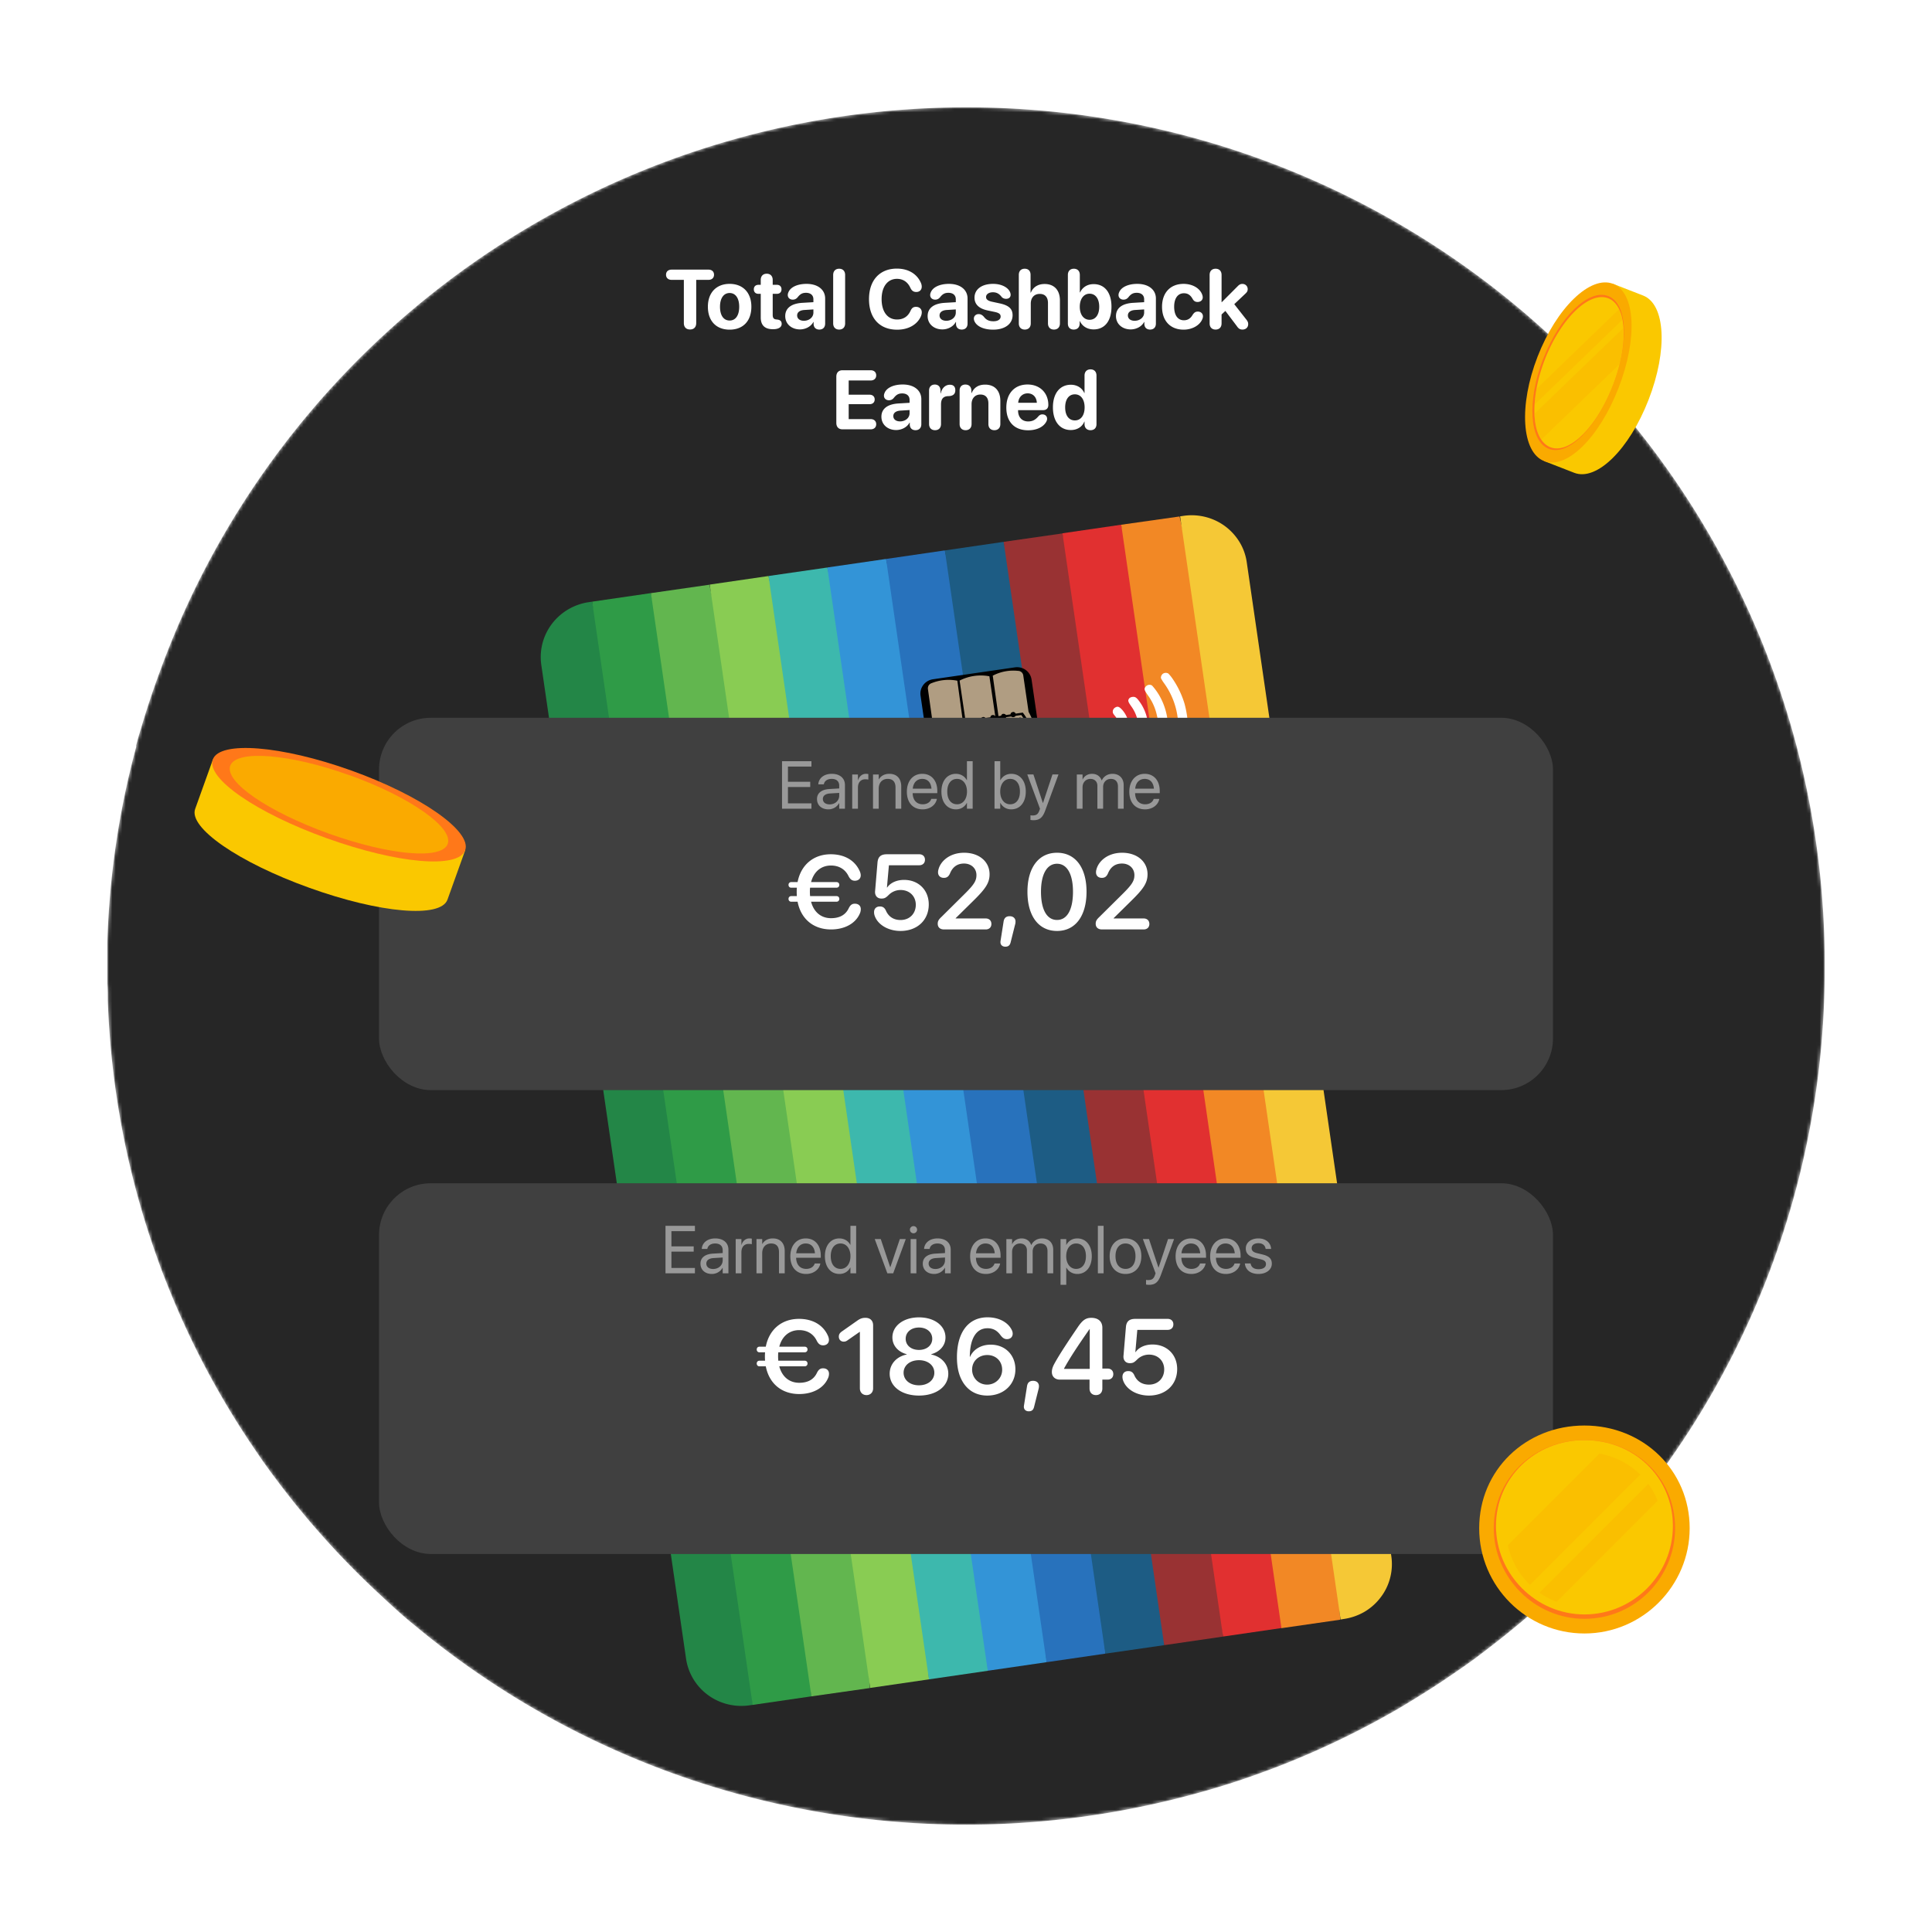 <svg xmlns="http://www.w3.org/2000/svg" width="576" height="576" fill="none"><mask id="a" width="512" height="512" x="32" y="32" maskUnits="userSpaceOnUse" style="mask-type:alpha"><path fill="#262626" d="M543.993 289.137a253.618 253.618 0 0 1-21.166 101.569 254.12 254.12 0 0 1-60.088 84.666 242.669 242.669 0 0 1-18.714 15.814c-2.614 2.053-5.284 4.05-7.981 5.909s-6.173 4.272-9.316 6.27a379.168 379.168 0 0 1-9.482 5.853 255.353 255.353 0 0 1-30.588 15.175c-3.087 1.277-6.201 2.525-9.371 3.663a234.157 234.157 0 0 1-21.023 6.741 249.932 249.932 0 0 1-11.123 2.774 257.164 257.164 0 0 1-117.117-.662 256.822 256.822 0 0 1-104.621-52.52c-3.448-2.775-6.812-5.882-10.094-8.961a253.73 253.73 0 0 1-30.588-33.874c-2.086-2.774-4.143-5.548-6.118-8.517a252.256 252.256 0 0 1-27.195-51.24 147.766 147.766 0 0 1-2.531-6.742 252.883 252.883 0 0 1-14.738-76.874c0-1.693 0-3.385-.139-5.05v-11.929a252.07 252.07 0 0 1 8.593-58.481 2.294 2.294 0 0 0 0-.416v-.139c.444-1.581.862-3.135 1.362-4.689a258.934 258.934 0 0 1 5.812-17.533C68.393 143.402 108.378 95.949 160.665 65.96c52.286-29.989 113.511-40.584 172.866-29.915 59.355 10.668 113.024 41.915 151.532 88.223 38.509 46.308 59.38 104.7 58.93 164.869Z"/></mask><g mask="url(#a)"><path fill="#262626" d="M543.993 289.137a253.618 253.618 0 0 1-21.166 101.569 254.12 254.12 0 0 1-60.088 84.666 242.669 242.669 0 0 1-18.714 15.814c-2.614 2.053-5.284 4.05-7.981 5.909s-6.173 4.272-9.316 6.27a379.168 379.168 0 0 1-9.482 5.853 255.353 255.353 0 0 1-30.588 15.175c-3.087 1.277-6.201 2.525-9.371 3.663a234.157 234.157 0 0 1-21.023 6.741 249.932 249.932 0 0 1-11.123 2.774 257.164 257.164 0 0 1-117.117-.662 256.822 256.822 0 0 1-104.621-52.52c-3.448-2.775-6.812-5.882-10.094-8.961a253.73 253.73 0 0 1-30.588-33.874c-2.086-2.774-4.143-5.548-6.118-8.517a252.256 252.256 0 0 1-27.195-51.24 147.766 147.766 0 0 1-2.531-6.742 252.883 252.883 0 0 1-14.738-76.874c0-1.693 0-3.385-.139-5.05v-11.929a252.07 252.07 0 0 1 8.593-58.481 2.294 2.294 0 0 0 0-.416v-.139c.444-1.581.862-3.135 1.362-4.689a258.934 258.934 0 0 1 5.812-17.533C68.393 143.402 108.378 95.949 160.665 65.96c52.286-29.989 113.511-40.584 172.866-29.915 59.355 10.668 113.024 41.915 151.532 88.223 38.509 46.308 59.38 104.7 58.93 164.869Z"/><path fill="#238647" d="m161.382 198.24 43.159 296.279a16.213 16.213 0 0 0 2.17 6.062 16.48 16.48 0 0 0 4.359 4.77 16.706 16.706 0 0 0 5.883 2.751 16.96 16.96 0 0 0 6.512.314l.979-.141-11.607-154.072-36.3-174.822-1.001.145a16.996 16.996 0 0 0-6.147 2.164 16.699 16.699 0 0 0-4.848 4.312 16.403 16.403 0 0 0-2.812 5.813 16.393 16.393 0 0 0-.347 6.425Z"/><path fill="#2F9B47" d="m176.542 179.377 47.851 328.917 17.528-2.554-12.364-153.95-35.486-174.966-17.529 2.553Z"/><path fill="#62B64F" d="m194.062 176.832 47.851 328.917 17.424-2.48-9.987-157.476-37.853-171.468-17.435 2.507Z"/><path fill="#89CC53" d="m211.597 174.283 47.84 328.947 17.528-2.553-10.122-162.878-37.722-166.069-17.528 2.553h.004Z"/><path fill="#3DB8AD" d="m229.121 171.726 47.84 328.948 17.529-2.554-5.942-163.934-41.892-164.992-17.539 2.533.004-.001Z"/><path fill="#3394D7" d="m246.658 169.186 47.83 328.927 17.529-2.553-10.097-162.547-37.754-166.37-17.508 2.543Z"/><path fill="#2872BC" d="m264.167 166.647 47.851 328.916 17.528-2.553-11.894-169.343-35.956-159.574-17.529 2.554Z"/><path fill="#1D5C84" d="m281.695 164.1 47.85 328.916 17.539-2.532-12.104-170.505-35.757-158.433-17.528 2.554Z"/><path fill="#993233" d="m299.227 161.543 47.861 328.937 17.528-2.553-14.352-175.278-33.492-153.621-17.545 2.515Z"/><path fill="#E13030" d="m316.758 158.99 47.878 328.927 17.528-2.553-14.295-174.888-33.565-154.046-17.546 2.56Z"/><path fill="#F28825" d="m334.281 156.438 47.767 328.983 17.539-2.532-13.293-181.736-34.627-147.175-17.386 2.46Z"/><path fill="#F5C836" d="m399.674 482.842.99-.169a17.18 17.18 0 0 0 6.153-2.146 16.572 16.572 0 0 0 4.825-4.317 16.053 16.053 0 0 0 2.813-5.806 16.28 16.28 0 0 0 .351-6.428l-43.095-296.29a15.822 15.822 0 0 0-2.151-6.063 16.747 16.747 0 0 0-4.337-4.755 16.73 16.73 0 0 0-5.877-2.756 16.848 16.848 0 0 0-6.505-.319l-1.001.145 47.841 328.903-.007.001Z"/><path fill="#fff" d="M350.829 227.507a1.716 1.716 0 0 1-1.154-.992c-.141-.277-.064-.542.283-1.475a22.567 22.567 0 0 0 1.124-11.275 22.41 22.41 0 0 0-4.057-10.114 9.74 9.74 0 0 1-.911-1.48c-.011-.23.024-.456.104-.673.097-.209.23-.401.393-.565a1.55 1.55 0 0 1 .833-.326c.305-.026.606.045.874.194.385.389.736.806 1.053 1.249a26.789 26.789 0 0 1 3.762 7.685c.599 2.187.95 4.435 1.049 6.702a26.433 26.433 0 0 1-1.269 8.54c-.524 1.687-.957 2.36-1.294 2.526l-.261.13a1.495 1.495 0 0 1-.562-.092l.028-.037.005.003Zm-5.594-1.833a1.429 1.429 0 0 1-.886-.505 1.364 1.364 0 0 1-.316-.947c.129-.549.29-1.091.489-1.623a16.617 16.617 0 0 0 .401-9.283 15.784 15.784 0 0 0-2.758-6.109c-.988-1.443-1.097-1.758-.704-2.367.216-.314.541-.541.915-.636.184-.045.377-.054.564-.022.187.028.368.097.528.196a17.937 17.937 0 0 1 2.681 3.92 19.8 19.8 0 0 1 1.368 14.225c-.668 2.377-1.258 3.198-2.294 3.042l.008.109h.004Zm-5.789-1.941a1.82 1.82 0 0 1-.616-.342 1.628 1.628 0 0 1-.409-.581c-.12-.24-.035-.579.331-1.611.644-1.763.841-3.652.58-5.509a11.27 11.27 0 0 0-2.08-5.136c-1.006-1.437-1.08-1.768-.488-2.449.134-.104.284-.177.449-.223a.945.945 0 0 1 .485-.103c.764-.103 1.211.229 2.116 1.507a13.423 13.423 0 0 1 2.385 6.111c.377 2.201.167 4.46-.612 6.559-.45 1.374-.712 1.78-1.347 1.953-.26.037-.521.009-.765-.081l-.026-.103-.003.008Zm-5.427-1.916a1.63 1.63 0 0 1-.956-.837c-.194-.388-.129-.765.244-1.639a5.918 5.918 0 0 0 .343-3.022 6.126 6.126 0 0 0-1.196-2.836 4.33 4.33 0 0 1-.615-.845 1.401 1.401 0 0 1 .06-1.087c.171-.337.465-.597.823-.729.616-.306 1.129.017 1.875.844a8.393 8.393 0 0 1 1.97 4.269 8.175 8.175 0 0 1-.663 4.653c-.488.931-1.087 1.411-1.839 1.211l-.038.02-.008-.002Z"/><path fill="#000" d="M307.543 202.574a4.317 4.317 0 0 0-1.699-2.804 4.426 4.426 0 0 0-3.21-.816l-24.509 3.565a4.55 4.55 0 0 0-1.587.557 4.352 4.352 0 0 0-2.001 2.646 4.082 4.082 0 0 0-.086 1.675l5.196 35.721a4.296 4.296 0 0 0 1.709 2.821 4.42 4.42 0 0 0 3.227.81l24.471-3.549a4.222 4.222 0 0 0 1.604-.563 4.558 4.558 0 0 0 1.272-1.136c.341-.45.591-.964.733-1.511a4.08 4.08 0 0 0 .086-1.675l-5.206-35.741Z"/><path fill="#B09D82" d="m278.175 216.295-1.536-10.945a1.734 1.734 0 0 1 .262-1.05 1.71 1.71 0 0 1 .87-.636 13.547 13.547 0 0 1 7.642-.722l1.645 12.089-7.254 1.033a16.294 16.294 0 0 0-.673 8.84 16.913 16.913 0 0 0 3.079 8.229l7.365-1.089 1.683 12.068a13.075 13.075 0 0 1-7.522 1.421 1.637 1.637 0 0 1-.968-.349 1.684 1.684 0 0 1-.549-.855l-1.543-10.735a22.944 22.944 0 0 1-2.696-8.395 22.363 22.363 0 0 1 .15-8.952l.048.044-.003.004Zm22.877 26.403a14.11 14.11 0 0 1-8.877 1.282l-1.739-12.042 8.867-1.303 1.742 12.064.007-.001Zm3.87-30.247-7.243 1.054-1.701-12.062a13.21 13.21 0 0 1 7.543-1.432c.37.006.724.135 1.004.37.281.235.469.558.535.916l1.598 10.937a22.315 22.315 0 0 1 2.65 8.301c.507 2.914.43 5.897-.234 8.785l1.515 10.956c.046.368-.05.743-.263 1.049-.21.299-.517.524-.87.637a13.546 13.546 0 0 1-7.642.721l-1.748-12.106.115-.057.111-.057-.057-.109-.063-.131-.064-.131-17.594 2.515a9.648 9.648 0 0 1-.928-1.473 16.459 16.459 0 0 1-.864-2.078 23.092 23.092 0 0 1-.898-3.718 23.605 23.605 0 0 1-.365-3.637 11.872 11.872 0 0 1 .032-1.509c.018-.47.062-.936.133-1.399.067-.469.134-.755.208-1.115l.321-.984 24.322-3.52c.234.308.453.634.65.966l.465.918.605 1.197c.22.542.39 1.102.518 1.676.317 1.138.552 2.3.702 3.47.144 1.197.206 2.402.19 3.61a14.644 14.644 0 0 1-.202 2.192 7.48 7.48 0 0 1-.442 1.668c-.066.238.001.416.235.459l.456-.066a16.512 16.512 0 0 0 .607-8.739 16.3 16.3 0 0 0-3.334-8.082l-.003.008Zm-8.178 1.192-8.877 1.282-1.773-12.022a13.891 13.891 0 0 1 8.877-1.282l1.774 12.026-.001-.004Z"/><path fill="#000" d="M284.298 230.698a.92.92 0 0 1 .318-.02.996.996 0 0 1 .28.136.91.91 0 0 1 .232.231.81.81 0 0 1 .14.278c.019.1.015.204-.012.303a.755.755 0 0 1-.16.284.682.682 0 0 1-.261.13.717.717 0 0 1-.278.14.581.581 0 0 1-.307-.008 1.056 1.056 0 0 1-.288-.109l-.14-.274-.131-.257a.785.785 0 0 1 .151-.581.786.786 0 0 1 .241-.189.727.727 0 0 1 .299-.076l-.083.019-.001-.007Zm6.085-.941a.807.807 0 0 1 .588.146c.154.14.248.329.271.535a.792.792 0 0 1-.684.868.83.83 0 0 1-.578-.127.872.872 0 0 1-.271-.534.742.742 0 0 1 .04-.289.722.722 0 0 1 .155-.247.825.825 0 0 1 .522-.259l-.047-.093h.004Zm6.084-.942a.728.728 0 0 1 .308.011.671.671 0 0 1 .27.119.812.812 0 0 1 .141.278.675.675 0 0 1 .131.257.784.784 0 0 1-.145.572.814.814 0 0 1-.502.323.857.857 0 0 1-.598-.164.754.754 0 0 1-.271-.534.807.807 0 0 1 .232-.508.89.89 0 0 1 .505-.25l-.074-.1.003-.004Zm6.103-.947a.764.764 0 0 1 .57.153.747.747 0 0 1 .271.535.737.737 0 0 1-.087.431.678.678 0 0 1-.298.334.849.849 0 0 1-.411.203.82.82 0 0 1-.429-.155.857.857 0 0 1-.204-.405.8.8 0 0 1-.016-.45 1.03 1.03 0 0 1 .245-.396.876.876 0 0 1 .41-.202l-.047-.045-.004-.003Zm-15.224 2.217a.756.756 0 0 1 .328 0c.1.022.199.06.288.109a.84.84 0 0 1 .141.278.538.538 0 0 1 .14.274.557.557 0 0 1-.008.303l-.133.295a.844.844 0 0 1-.278.139 1.425 1.425 0 0 1-.282.14.622.622 0 0 1-.317-.027.67.67 0 0 1-.271-.119.527.527 0 0 1-.131-.257.538.538 0 0 1-.14-.274.67.67 0 0 1 .073-.269.736.736 0 0 1 .174-.219c.13-.133.3-.217.487-.24l-.063-.131-.008-.002Zm6.102-.948a.903.903 0 0 1 .571.157.758.758 0 0 1 .271.535.89.89 0 0 1-.168.59.866.866 0 0 1-.543.27.86.86 0 0 1-.588-.147.835.835 0 0 1-.271-.534.798.798 0 0 1 .28-.46.813.813 0 0 1 .484-.239l-.035-.165-.001-.007Zm6.068-.931a.742.742 0 0 1 .588.147c.08.065.144.148.191.237a.705.705 0 0 1 .076.294.736.736 0 0 1-.056.442.991.991 0 0 1-.316.34.76.76 0 0 1-.394.193.71.71 0 0 1-.429-.155.637.637 0 0 1-.194-.387.823.823 0 0 1-.027-.471.87.87 0 0 1 .234-.369.847.847 0 0 1 .411-.202l-.085-.073.001.004Zm6.102-.948a.865.865 0 0 1 .588.147c.151.14.249.328.271.535a.71.71 0 0 1-.077.497.664.664 0 0 1-.365.343.721.721 0 0 1-.505.065.799.799 0 0 1-.427-.247.735.735 0 0 1-.019-.313.63.63 0 0 1 .123-.312.703.703 0 0 1 .278-.14.844.844 0 0 1 .278-.139l-.148-.431.003-.005Zm-23.116 1.797a.932.932 0 0 1 .578.127c.15.14.245.328.271.534l-.012.304a.588.588 0 0 1-.139.277.47.47 0 0 1-.261.13.548.548 0 0 1-.279.139.715.715 0 0 1-.553-.162.741.741 0 0 1-.25-.498.827.827 0 0 1 .13-.57.804.804 0 0 1 .522-.259l-.01-.017.003-.005Zm6.085-.941a.727.727 0 0 1 .588.147.747.747 0 0 1 .271.535.768.768 0 0 1-.195.535.82.82 0 0 1-.488.24.619.619 0 0 1-.287-.003.7.7 0 0 1-.263-.116.718.718 0 0 1-.213-.183.668.668 0 0 1-.122-.251.85.85 0 0 1 .375-.37.751.751 0 0 1 .533-.055l-.196-.479h-.003Zm6.084-.941a.793.793 0 0 1 .578.126.83.83 0 0 1 .141.278.673.673 0 0 1 .13.257.708.708 0 0 1-.151.581.774.774 0 0 1-.543.269.834.834 0 0 1-.577-.174.754.754 0 0 1-.271-.534.746.746 0 0 1 .382-.35.637.637 0 0 1 .251-.073.628.628 0 0 1 .261.029l-.204-.405.003-.004Zm6.085-.941a.756.756 0 0 1 .328 0 .782.782 0 0 1 .299.13.673.673 0 0 1 .13.257.828.828 0 0 1 .14.274l-.019.33-.139.278a.864.864 0 0 1-.278.139.842.842 0 0 1-.279.14.814.814 0 0 1-.311-.011.711.711 0 0 1-.468-.373.762.762 0 0 1-.079-.294.856.856 0 0 1 .371-.37c.17-.065.354-.084.533-.055l-.224-.442-.004-.003Zm-15.352 2.235a.885.885 0 0 1 .567.157c.15.133.24.319.261.514a.754.754 0 0 1-.01.292.732.732 0 0 1-.13.262.763.763 0 0 1-.505.249.807.807 0 0 1-.588-.146.821.821 0 0 1-.196-.248.833.833 0 0 1-.085-.304.84.84 0 0 1 .392-.332.885.885 0 0 1 .543-.038l-.253-.405.004-.001Zm6.085-.941a.93.93 0 0 1 .307.011.57.57 0 0 1 .281.136.659.659 0 0 1 .13.257.819.819 0 0 1 .14.274.76.76 0 0 1-.076.452.842.842 0 0 1-.299.334.785.785 0 0 1-.44.1.86.86 0 0 1-.446-.145.743.743 0 0 1-.194-.388.819.819 0 0 1-.027-.47.756.756 0 0 1 .234-.369.839.839 0 0 1 .411-.202l-.018.009-.003.001Zm6.084-.941a.894.894 0 0 1 .571.156c.15.133.24.319.261.514a.839.839 0 0 1-.113.561.943.943 0 0 1-.829.252.566.566 0 0 1-.28-.136.661.661 0 0 1-.131-.257.828.828 0 0 1-.14-.274.895.895 0 0 1 .466-.233c.173-.039.353-.032.521.017l-.325-.597-.001-.003Zm6.103-.948a.98.98 0 0 1 .598.164c.154.14.249.328.271.535.014.2-.05.4-.176.562a.847.847 0 0 1-.508.305.725.725 0 0 1-.588-.147.626.626 0 0 1-.261-.514.77.77 0 0 1 .505-.249.807.807 0 0 1 .569.065l-.41-.717v-.004Zm-14.043.299c.104-.007.205-.003.307.008.095.037.191.082.281.136l.14.274.13.257a.68.68 0 0 1-.029.313.648.648 0 0 1-.122.268 1.44 1.44 0 0 1-.261.129c-.089.054-.183.1-.278.14-.11.008-.218.009-.328-.001a.574.574 0 0 1-.281-.139.682.682 0 0 1-.131-.257.912.912 0 0 1-.147-.296.9.9 0 0 1 .009-.302.759.759 0 0 1 .16-.285.714.714 0 0 1 .278-.139.547.547 0 0 1 .288-.075l-.02-.037.004.006Zm6.085-.941a.86.86 0 0 1 .588.147c.15.133.24.318.261.514a.785.785 0 0 1-.151.581.827.827 0 0 1-.522.259 1.05 1.05 0 0 1-.307-.007.596.596 0 0 1-.281-.136l-.13-.257a.682.682 0 0 1-.131-.257.647.647 0 0 1 .009-.303.812.812 0 0 1 .139-.277 1.2 1.2 0 0 1 .261-.13c.082-.049.169-.094.261-.13l.003-.004Zm6.085-.941c.103-.008.204-.004.307.011a.574.574 0 0 1 .281.136.673.673 0 0 1 .13.257.825.825 0 0 1 .141.277.952.952 0 0 1-.169.591.863.863 0 0 1-.542.27.765.765 0 0 1-.571-.153.758.758 0 0 1-.271-.535c.142-.127.316-.215.505-.249a.963.963 0 0 1 .533.129l-.343-.727-.001-.007Zm-14.853 2.954a.803.803 0 0 1 .588.147.709.709 0 0 1 .267.531.729.729 0 0 1-.056.442.8.8 0 0 1-.33.317.778.778 0 0 1-.452.072.606.606 0 0 1-.429-.155.632.632 0 0 1-.194-.387.67.67 0 0 1-.017-.45.749.749 0 0 1 .224-.386.858.858 0 0 1 .411-.203l-.008.075-.004-.003Zm6.171-.913a.784.784 0 0 1 .447.053c.138.076.255.184.344.314a.83.83 0 0 1 .194.388.797.797 0 0 1-.159.424.764.764 0 0 1-.393.193.72.72 0 0 1-.456.018.75.75 0 0 1-.39-.22.815.815 0 0 1-.204-.404.776.776 0 0 1 .179-.571.823.823 0 0 1 .522-.259l-.084.064Zm6.084-.941c.1-.007.199.008.29.042.094.034.18.085.249.152a.667.667 0 0 1 .272.535.757.757 0 0 1-.158.563.758.758 0 0 1-.234.185.676.676 0 0 1-.288.074.51.51 0 0 1-.307-.007.671.671 0 0 1-.27-.119.866.866 0 0 1-.225-.21l-.14-.278a.745.745 0 0 1 .198-.54.782.782 0 0 1 .523-.252l.091-.138-.001-.007Zm6.085-.942a.739.739 0 0 1 .307.007c.1.019.191.061.271.12a.805.805 0 0 1 .14.277.668.668 0 0 1 .131.257.707.707 0 0 1-.151.581.748.748 0 0 1-.235.185.74.74 0 0 1-.287.074.725.725 0 0 1-.588-.146.657.657 0 0 1-.198-.237.616.616 0 0 1-.011-.561.642.642 0 0 1 .163-.215.888.888 0 0 1 .505-.249l-.047-.093Zm-4.767-.886a.742.742 0 0 1 .588.147c.08.066.144.149.191.238a.7.7 0 0 1 .076.294.741.741 0 0 1-.158.563.745.745 0 0 1-.244.19.8.8 0 0 1-.298.08.714.714 0 0 1-.318-.028.971.971 0 0 1-.27-.119l-.141-.277-.131-.258a.68.68 0 0 1 .03-.313.638.638 0 0 1 .122-.267.847.847 0 0 1 .278-.14.753.753 0 0 1 .261-.13l.01.017.004.003Zm-9.241 1.35a.678.678 0 0 1 .297-.01.875.875 0 0 1 .53.361.828.828 0 0 1 .14.274l-.008.303a.77.77 0 0 1-.161.284.51.51 0 0 1-.278.14.864.864 0 0 1-.278.139.93.93 0 0 1-.307-.007.823.823 0 0 1-.281-.136l-.13-.257-.141-.278a.807.807 0 0 1 .233-.508.883.883 0 0 1 .504-.249l-.12-.056Zm6.085-.942a.742.742 0 0 1 .588.147.696.696 0 0 1 .261.514.738.738 0 0 1-.372.782.83.83 0 0 1-.394.193.825.825 0 0 1-.429-.155.682.682 0 0 1-.203-.404.806.806 0 0 1 .207-.836.692.692 0 0 1 .411-.203l-.065-.038h-.004Zm-15.224 2.217a.651.651 0 0 1 .437.084.629.629 0 0 1 .337.294.61.61 0 0 1 .1.434.695.695 0 0 1-.158.424.771.771 0 0 1-.394.193.7.7 0 0 1-.456.018.78.78 0 0 1-.393-.219.667.667 0 0 1-.204-.405.752.752 0 0 1 .243-.487.884.884 0 0 1 .504-.25l-.019-.082.003-.004Zm21.308-3.11a.997.997 0 0 1 .458.074c.134.072.245.174.337.293a.824.824 0 0 1 .11.451.794.794 0 0 1-.159.424.764.764 0 0 1-.393.193.693.693 0 0 1-.456.018.713.713 0 0 1-.4-.24.736.736 0 0 1-.194-.388.744.744 0 0 1 .242-.487.89.89 0 0 1 .505-.25l-.047-.092-.003.004Zm-15.224 2.217a.84.84 0 0 1 .335.018l.28.136.131.257.141.278a.675.675 0 0 1-.04.296.65.65 0 0 1-.121.267.534.534 0 0 1-.261.13.862.862 0 0 1-.279.14.776.776 0 0 1-.55-.167.804.804 0 0 1-.26-.514.76.76 0 0 1 .01-.293.704.704 0 0 1 .13-.261.766.766 0 0 1 .505-.25l-.021-.037Zm6.102-.951c.11-.016.218-.013.328 0a.574.574 0 0 1 .281.136.72.72 0 0 1 .235.231.83.83 0 0 1 .141.278c.018.1.018.203-.013.303a.74.74 0 0 1-.226.294 1.247 1.247 0 0 1-.261.13.701.701 0 0 1-.606.139l-.281-.136-.13-.257-.141-.278a.747.747 0 0 1 .29-.443.714.714 0 0 1 .484-.239l-.101-.158Zm-11.066-.138c.103-.011.207-.008.307.011a.57.57 0 0 1 .281.136c.09.053.167.126.224.21l.141.278a.84.84 0 0 1-.151.581.884.884 0 0 1-.543.266.883.883 0 0 1-.568-.158.795.795 0 0 1-.26-.514.836.836 0 0 1 .113-.56.942.942 0 0 1 .522-.26l-.066.01Zm6.084-.941a.76.76 0 0 1 .329 0c.11.014.213.057.298.13l.13.257.141.274a.797.797 0 0 1-.159.608.864.864 0 0 1-.278.139.554.554 0 0 1-.278.14 1.085 1.085 0 0 1-.307-.011.591.591 0 0 1-.281-.136.666.666 0 0 1-.13-.257.803.803 0 0 1-.141-.278c.058-.163.164-.311.3-.426a.882.882 0 0 1 .513-.14l-.13-.305-.007.005Zm-2.976.437c.103-.011.208-.008.308.011a.583.583 0 0 1 .28.136c.07.07.117.159.131.257a.819.819 0 0 1 .14.274.84.84 0 0 1-.151.581.825.825 0 0 1-.522.259.806.806 0 0 1-.588-.147.782.782 0 0 1-.31-.514.693.693 0 0 1 .301-.426.799.799 0 0 1 .466-.23l-.055-.201Zm6.103-.948a1.08 1.08 0 0 1 .306.007c.11.014.214.058.299.13a.726.726 0 0 1 .13.257l.14.274a.797.797 0 0 1-.019.33.578.578 0 0 1-.139.278.867.867 0 0 1-.278.14.556.556 0 0 1-.278.139 1.058 1.058 0 0 1-.308-.011.566.566 0 0 1-.28-.136.661.661 0 0 1-.131-.257.835.835 0 0 1-.141-.277.772.772 0 0 1 .338-.399.751.751 0 0 1 .507-.11l-.139-.366-.007.001Zm6.084-.941c.212-.008.421.046.598.164a.83.83 0 0 1 .271.534.712.712 0 0 1-.02.298.757.757 0 0 1-.137.266.786.786 0 0 1-.241.189.8.8 0 0 1-.298.08.795.795 0 0 1-.311-.01.713.713 0 0 1-.544-.668.851.851 0 0 1 .375-.371.697.697 0 0 1 .512-.048l-.193-.432-.012-.002Zm6.085-.941a.956.956 0 0 1 .588.147c.151.14.245.328.271.534a.779.779 0 0 1-.076.453.827.827 0 0 1-.299.333.871.871 0 0 1-.411.203.825.825 0 0 1-.429-.155.98.98 0 0 1-.194-.388.694.694 0 0 1-.016-.45.84.84 0 0 1 .656-.598l-.085-.073-.005-.006Zm-10.879 0a.858.858 0 0 1 .584.17.836.836 0 0 1 .32.509.997.997 0 0 1-.205.515.89.89 0 0 1-.505.25.814.814 0 0 1-.551-.12.757.757 0 0 1-.344-.45.74.74 0 0 1 .382-.349.867.867 0 0 1 .522-.076l-.203-.452v.003Zm6.068-.931a.741.741 0 0 1 .588.147c.07.07.116.159.13.257a.523.523 0 0 1 .14.274.83.83 0 0 1-.151.581.823.823 0 0 1-.522.259.742.742 0 0 1-.588-.147.747.747 0 0 1-.271-.535.702.702 0 0 1 .392-.332.803.803 0 0 1 .532-.011l-.251-.497.001.004Zm2.997-.448a1.05 1.05 0 0 1 .307.011c.11.014.214.057.299.13.09.053.167.126.224.21l.147.295a.971.971 0 0 1-.029.313.587.587 0 0 1-.139.278 2.26 2.26 0 0 1-.278.14.86.86 0 0 1-.279.139 1.052 1.052 0 0 1-.307-.011.596.596 0 0 1-.281-.136.659.659 0 0 1-.13-.257.835.835 0 0 1-.141-.277c.099-.14.236-.255.392-.333a.803.803 0 0 1 .532-.011l-.317-.487v-.004Zm-6.102.948c.102-.015.207-.008.306.007.104.018.2.067.281.136a.46.46 0 0 1 .13.257.529.529 0 0 1 .141.274.738.738 0 0 1-.056.442 1 1 0 0 1-.316.34.767.767 0 0 1-.394.193.717.717 0 0 1-.429-.155.64.64 0 0 1-.194-.388.819.819 0 0 1-.027-.47.896.896 0 0 1 .234-.369.858.858 0 0 1 .411-.203l-.085-.072-.002.008Zm-6.085.941a.795.795 0 0 1 .311.01.713.713 0 0 1 .468.378.754.754 0 0 1 .08.293.82.82 0 0 1-.179.571.782.782 0 0 1-.542.269.846.846 0 0 1-.578-.174.747.747 0 0 1-.271-.535.851.851 0 0 1 .376-.37.75.75 0 0 1 .533-.055l-.194-.388-.004.001Zm-2.986.42a.803.803 0 0 1 .588.147.71.71 0 0 1 .267.532.698.698 0 0 1-.025.29.65.65 0 0 1-.143.252.826.826 0 0 1-.522.26.855.855 0 0 1-.56-.136.75.75 0 0 1-.187-.231.676.676 0 0 1-.075-.287.765.765 0 0 1 .355-.36.936.936 0 0 1 .522-.076l-.224-.394.004.003Zm-6.085.941a.814.814 0 0 1 .311.011.725.725 0 0 1 .277.136.761.761 0 0 1 .271.535.953.953 0 0 1-.168.591.864.864 0 0 1-.543.269.86.86 0 0 1-.588-.147.835.835 0 0 1-.271-.534.895.895 0 0 1 .355-.405.878.878 0 0 1 .513-.092l-.156-.36-.001-.004Zm2.976-.437a1.05 1.05 0 0 1 .307.007l.281.14a.83.83 0 0 1 .141.274.81.81 0 0 1 .14.278.732.732 0 0 1-.018.286.579.579 0 0 1-.139.277.69.69 0 0 1-.261.13 1.197 1.197 0 0 1-.261.129.896.896 0 0 1-.571-.156.8.8 0 0 1-.26-.514.878.878 0 0 1 .133-.571.948.948 0 0 1 .522-.26l-.01-.017-.004-.003Zm-1.768-1.425a.544.544 0 0 1 .307.01.694.694 0 0 1 .288.11.596.596 0 0 1 .141.277.828.828 0 0 1 .14.274.678.678 0 0 1-.029.313.587.587 0 0 1-.139.278.622.622 0 0 1-.278.14.864.864 0 0 1-.278.139.858.858 0 0 1-.588-.147.799.799 0 0 1-.261-.514.672.672 0 0 1 .338-.395.72.72 0 0 1 .513-.092l-.149-.387-.005-.006Zm12.199-1.78c.109-.016.218-.014.328 0l.281.136.141.278.13.257a.68.68 0 0 1-.029.313.675.675 0 0 1-.122.268.817.817 0 0 1-.261.129c-.089.054-.183.1-.278.14a.854.854 0 0 1-.55-.167.78.78 0 0 1-.166-1.069.888.888 0 0 1 .505-.249l.028-.038-.007.002Zm3.156-.456a.787.787 0 0 1 .448.053.868.868 0 0 1 .298.336.866.866 0 0 1 .093.435.703.703 0 0 1-.159.424.73.73 0 0 1-.411.203.85.85 0 0 1-.456.018.888.888 0 0 1-.372-.23.672.672 0 0 1-.204-.404.689.689 0 0 1 .338-.399.719.719 0 0 1 .512-.092l-.084-.348-.003.004Zm2.977-.437a.957.957 0 0 1 .588.146.88.88 0 0 1 .271.535.84.84 0 0 1-.151.581.827.827 0 0 1-.522.259.76.76 0 0 1-.329 0l-.28-.136-.131-.257-.14-.278a.882.882 0 0 1 .355-.404.79.79 0 0 1 .495-.083l-.156-.36v-.003Zm-15.224 2.216c.109-.015.218-.013.328.001.11.013.213.057.298.13a.675.675 0 0 1 .131.257c.068.085.12.188.15.294a.971.971 0 0 1-.029.313.578.578 0 0 1-.139.278 2.26 2.26 0 0 1-.278.14.864.864 0 0 1-.278.139.722.722 0 0 1-.588-.143.828.828 0 0 1-.14-.274.71.71 0 0 1-.13-.257.761.761 0 0 1 .36-.372.794.794 0 0 1 .516-.064l-.196-.431-.005-.011Zm18.349-2.682a.914.914 0 0 1 .598.163c.154.14.248.329.271.535a.72.72 0 0 1-.205.519.77.77 0 0 1-.505.249.906.906 0 0 1-.55-.119.824.824 0 0 1-.251-.497.918.918 0 0 1 .338-.398.953.953 0 0 1 .533-.103l-.222-.351-.007.002Zm-12.244 1.731a.86.86 0 0 1 .588.147.83.83 0 0 1 .271.534.732.732 0 0 1-.157.564.774.774 0 0 1-.543.269.74.74 0 0 1-.786-.383.66.66 0 0 1-.073-.298.77.77 0 0 1 .85-.491l-.149-.339-.001-.003Zm-3.135.445a.965.965 0 0 1 .588.147c.154.14.249.328.271.535a.78.78 0 0 1-.076.452.743.743 0 0 1-.3.33.757.757 0 0 1-.393.193.71.71 0 0 1-.429-.155.637.637 0 0 1-.194-.387.826.826 0 0 1-.038-.444.839.839 0 0 1 .656-.598l-.085-.073Zm-1.649-1.321a.996.996 0 0 1 .458.073c.133.073.245.175.333.294.096.119.164.256.204.405-.023.15-.08.295-.159.424a.849.849 0 0 1-.411.203 1.085 1.085 0 0 1-.445.038.968.968 0 0 1-.383-.246.851.851 0 0 1-.203-.405c.077-.158.192-.292.337-.398a.922.922 0 0 1 .534-.103l-.262-.286-.003.001Zm-3.125.466a.713.713 0 0 1 .581.129.676.676 0 0 1 .272.535.738.738 0 0 1-.372.782.688.688 0 0 1-.394.193.717.717 0 0 1-.429-.155.64.64 0 0 1-.194-.388.811.811 0 0 1 .208-.835.692.692 0 0 1 .411-.203l-.076-.056-.007-.002Zm9.24-1.349a.774.774 0 0 1 .307.007.574.574 0 0 1 .281.136.8.8 0 0 1 .13.257.828.828 0 0 1 .14.274l-.008.303a.588.588 0 0 1-.139.277 1.223 1.223 0 0 1-.261.13.696.696 0 0 1-.261.13.749.749 0 0 1-.747-.367.684.684 0 0 1-.091-.274.775.775 0 0 1 .113-.56.824.824 0 0 1 .521-.26l.019-.054-.004.001Zm-3.118.439a.846.846 0 0 1 .578.174.747.747 0 0 1 .271.535.835.835 0 0 1-.702.877.764.764 0 0 1-.57-.153.747.747 0 0 1-.271-.535.886.886 0 0 1 .365-.387.717.717 0 0 1 .513-.093l-.187-.414.003-.004Zm6.068-.932c.109-.015.218-.013.328.001a.59.59 0 0 1 .299.13.673.673 0 0 1 .13.257c.069.089.12.188.147.295l-.029.313a.591.591 0 0 1-.139.278c-.09.053-.184.1-.279.139a.867.867 0 0 1-.278.14 1.052 1.052 0 0 1-.307-.008l-.28-.136a.825.825 0 0 1-.141-.277.666.666 0 0 1-.13-.257.834.834 0 0 1 .337-.399.877.877 0 0 1 .523-.075l-.176-.394-.005-.007Zm3.135-.449a.756.756 0 0 1 .328.001c.1.022.199.059.288.109a.83.83 0 0 1 .141.278.819.819 0 0 1 .14.274.642.642 0 0 1-.029.313.653.653 0 0 1-.129.294.588.588 0 0 1-.256.195.847.847 0 0 1-.278.14.71.71 0 0 1-.317-.028.574.574 0 0 1-.281-.139.682.682 0 0 1-.131-.257.838.838 0 0 1-.14-.274.848.848 0 0 1 .376-.371.753.753 0 0 1 .532-.055l-.241-.48h-.003Zm-18.338 2.656c.102-.015.208-.008.307.007a.566.566 0 0 1 .28.136.668.668 0 0 1 .131.257.838.838 0 0 1 .14.274.891.891 0 0 1-.055.442 1.032 1.032 0 0 1-.317.34.757.757 0 0 1-.393.193.71.71 0 0 1-.429-.155.632.632 0 0 1-.194-.387.697.697 0 0 1-.017-.451.658.658 0 0 1 .224-.385.858.858 0 0 1 .411-.203l-.085-.072-.003.004Zm21.335-3.103a.86.86 0 0 1 .588.147c.15.133.24.318.261.514a.708.708 0 0 1-.151.581.774.774 0 0 1-.543.269.802.802 0 0 1-.588-.146.668.668 0 0 1-.198-.237.66.66 0 0 1-.073-.298.79.79 0 0 1 .354-.36.878.878 0 0 1 .523-.076l-.177-.397.004.003Zm-19.839 1.118c.211-.009.42.046.598.164a.835.835 0 0 1 .271.534.76.76 0 0 1-.157.564.827.827 0 0 1-.522.259.725.725 0 0 1-.301-.016.688.688 0 0 1-.267-.141.804.804 0 0 1-.26-.514.767.767 0 0 1 .14-.554.84.84 0 0 1 .522-.259l-.021-.038-.003.001Zm18.338-2.656a.756.756 0 0 1 .328.001.776.776 0 0 1 .298.129.668.668 0 0 1 .131.257.838.838 0 0 1 .14.274l-.019.331a1.283 1.283 0 0 1-.139.277.862.862 0 0 1-.279.14.54.54 0 0 1-.278.139.873.873 0 0 1-.549-.163.757.757 0 0 1-.159-1.051.762.762 0 0 1 .504-.25l.03-.081-.008-.003Zm-15.224 2.217a.86.86 0 0 1 .588.147c.151.14.249.328.271.535.015.1.007.201-.02.297a.774.774 0 0 1-.137.266.774.774 0 0 1-.543.27 1.132 1.132 0 0 1-.29-.017.793.793 0 0 1-.298-.13l-.131-.257-.14-.274a.838.838 0 0 1 .151-.581.863.863 0 0 1 .544-.266l.01.017-.005-.007Zm6.085-.941a.765.765 0 0 1 .598.167.684.684 0 0 1 .271.535.766.766 0 0 1-.14.553.897.897 0 0 1-.543.27.86.86 0 0 1-.588-.147.835.835 0 0 1-.271-.534.838.838 0 0 1 .151-.581.905.905 0 0 1 .543-.27l-.017.01-.004-.003Zm6.084-.941c.103-.012.208-.008.308.01a.745.745 0 0 1 .28.136c.07.071.117.16.131.257a.535.535 0 0 1 .14.278.834.834 0 0 1-.151.581.823.823 0 0 1-.522.259.726.726 0 0 1-.588-.147.805.805 0 0 1-.387-.771.642.642 0 0 1 .122-.268c.089-.053.183-.1.278-.139.116-.076.241-.138.372-.187l.017-.009Zm6.085-.942a.803.803 0 0 1 .588.147.747.747 0 0 1 .271.535.973.973 0 0 1-.076.452.788.788 0 0 1-.299.33.876.876 0 0 1-.411.203.82.82 0 0 1-.429-.155.743.743 0 0 1-.194-.388.694.694 0 0 1-.017-.45.724.724 0 0 1 .13-.342.768.768 0 0 1 .393-.193l.048-.139h-.004Zm-15.346 2.253a.718.718 0 0 1 .306 0c.1.023.193.068.273.13a.76.76 0 0 1 .27.531.934.934 0 0 1-.151.581.863.863 0 0 1-.543.27 1.21 1.21 0 0 1-.335.03.59.59 0 0 1-.298-.13.643.643 0 0 1-.235-.231.837.837 0 0 1-.093-.641.775.775 0 0 1 .161-.285.924.924 0 0 1 .299-.15c.089-.053.183-.1.278-.139l.065.038.003-.004Zm6.103-.947a.707.707 0 0 1 .307.011l.271.119a.819.819 0 0 1 .14.274c.07.07.117.159.131.257a.786.786 0 0 1-.151.581.74.74 0 0 1-.522.259.804.804 0 0 1-.589-.147.802.802 0 0 1-.26-.514.498.498 0 0 1 .008-.303.661.661 0 0 1 .122-.268.62.62 0 0 1 .278-.139.534.534 0 0 1 .261-.13h.004Zm-13.81.39a.92.92 0 0 1 .598.164c.155.14.249.328.272.535a.667.667 0 0 1-.04.296.66.66 0 0 1-.121.268.838.838 0 0 1-.261.129.842.842 0 0 1-.279.14.784.784 0 0 1-.549-.164.799.799 0 0 1-.261-.514.752.752 0 0 1 .14-.553.807.807 0 0 1 .522-.26l-.02-.037-.001-.004Zm6.085-.941a.806.806 0 0 1 .588.147c.167.123.28.309.309.514a.833.833 0 0 1-.151.581.823.823 0 0 1-.522.259.83.83 0 0 1-.605-.136.877.877 0 0 1-.271-.535.78.78 0 0 1 .151-.581.89.89 0 0 1 .411-.203l.094-.047-.004.001Zm6.112-.931a.69.69 0 0 1 .29.018c.1.018.191.06.271.119a.819.819 0 0 1 .14.274.71.71 0 0 1 .13.257.777.777 0 0 1-.151.581.849.849 0 0 1-.543.266.865.865 0 0 1-.588-.147.801.801 0 0 1-.261-.514l.009-.303a.582.582 0 0 1 .139-.278.473.473 0 0 1 .261-.129.55.55 0 0 1 .278-.14l.017-.01.008.006Zm6.068-.931a.86.86 0 0 1 .588.147c.15.133.24.318.261.514a.775.775 0 0 1-.012.307.734.734 0 0 1-.139.274.79.79 0 0 1-.235.185.672.672 0 0 1-.287.074.712.712 0 0 1-.308-.011.655.655 0 0 1-.271-.119.598.598 0 0 1-.14-.274.509.509 0 0 1-.13-.257.725.725 0 0 1 .133-.578.723.723 0 0 1 .228-.202.827.827 0 0 1 .291-.097l.017.038.004-.001Zm-15.352 2.235a.803.803 0 0 1 .588.147.683.683 0 0 1 .186.231.648.648 0 0 1 .075.287.708.708 0 0 1-.151.581.65.65 0 0 1-.522.259.77.77 0 0 1-.306-.007.57.57 0 0 1-.282-.14.453.453 0 0 1-.13-.257.523.523 0 0 1-.14-.274.69.69 0 0 1 .008-.303l.122-.267a.847.847 0 0 1 .278-.14.473.473 0 0 1 .261-.129l.01.017.003-.005Zm6.106-.951a.748.748 0 0 1 .57.153c.076.062.14.142.186.231a.639.639 0 0 1 .075.283.85.85 0 0 1-.151.581.813.813 0 0 1-.247.201.798.798 0 0 1-.313.078.834.834 0 0 1-.578-.126.875.875 0 0 1-.271-.534.95.95 0 0 1 .168-.591.877.877 0 0 1 .456-.25l.104-.03.001.004Zm6.067-.932a.81.81 0 0 1 .588.147c.155.14.249.329.271.535a.768.768 0 0 1-.14.554.778.778 0 0 1-.543.269 1.052 1.052 0 0 1-.307-.007l-.28-.136a.461.461 0 0 1-.131-.257.535.535 0 0 1-.14-.278.893.893 0 0 1 .13-.57.902.902 0 0 1 .543-.27l.01.017-.001-.004Zm6.102-.947a.863.863 0 0 1 .495.193c.08.066.144.149.19.238a.706.706 0 0 1 .077.294.708.708 0 0 1-.152.581.745.745 0 0 1-.244.19.82.82 0 0 1-.298.08.961.961 0 0 1-.588-.147.839.839 0 0 1-.272-.535.836.836 0 0 1 .152-.581.924.924 0 0 1 .56-.276l.073-.036.007-.001Z"/></g><g filter="url(#b)"><rect width="350" height="111" x="113" y="198" fill="#404040" rx="15.422"/></g><path fill="#999" d="M233.15 241.102v-14.156h8.771v1.589h-7.005v4.542h6.642v1.569h-6.642v4.866h7.005v1.59h-8.771Zm13.823.196c-2.031 0-3.394-1.227-3.394-3.081v-.019c0-1.737 1.353-2.826 3.698-2.963l2.923-.167v-.853c0-1.246-.814-2.001-2.236-2.001-1.315 0-2.139.627-2.335 1.54l-.02.088h-1.648l.01-.108c.147-1.677 1.609-3.031 4.012-3.031 2.414 0 3.924 1.305 3.924 3.345v7.054H250.2v-1.658h-.039c-.598 1.118-1.824 1.854-3.188 1.854Zm-1.648-3.081c0 .981.804 1.599 2.031 1.599 1.608 0 2.844-1.108 2.844-2.589v-.834l-2.727.166c-1.363.079-2.148.687-2.148 1.639v.019Zm8.751 2.885v-10.203h1.706v1.727h.04c.343-1.178 1.226-1.923 2.374-1.923.294 0 .549.049.686.068v1.658c-.137-.049-.5-.098-.912-.098-1.324 0-2.188.922-2.188 2.472v6.299h-1.706Zm6.2 0v-10.203h1.706v1.452h.04c.549-.952 1.589-1.648 3.139-1.648 2.237 0 3.532 1.452 3.532 3.777v6.622h-1.707v-6.318c0-1.658-.775-2.57-2.345-2.57-1.609 0-2.659 1.147-2.659 2.884v6.004h-1.706Zm14.793.196c-2.933 0-4.699-2.051-4.699-5.258v-.01c0-3.159 1.805-5.327 4.591-5.327 2.786 0 4.484 2.07 4.484 5.131v.627h-7.348c.039 2.1 1.197 3.326 3.011 3.326 1.295 0 2.208-.647 2.502-1.521l.029-.088h1.678l-.02.098c-.333 1.688-2.001 3.022-4.228 3.022Zm-.117-9.084c-1.482 0-2.639 1.01-2.826 2.913h5.582c-.167-1.981-1.265-2.913-2.756-2.913Zm10.055 9.084c-2.61 0-4.336-2.08-4.336-5.298v-.01c0-3.217 1.746-5.287 4.306-5.287 1.443 0 2.63.726 3.267 1.903h.04v-5.66h1.706v14.156h-1.706v-1.727h-.04c-.637 1.187-1.775 1.923-3.237 1.923Zm.333-1.511c1.727 0 2.953-1.501 2.953-3.787v-.01c0-2.275-1.236-3.776-2.953-3.776-1.805 0-2.923 1.451-2.923 3.776v.01c0 2.345 1.118 3.787 2.923 3.787Zm16.148 1.511c-1.462 0-2.6-.736-3.237-1.923h-.04v1.727h-1.707v-14.156h1.707v5.66h.04c.637-1.177 1.824-1.903 3.266-1.903 2.561 0 4.307 2.07 4.307 5.287v.01c0 3.218-1.727 5.298-4.336 5.298Zm-.334-1.511c1.805 0 2.924-1.442 2.924-3.787v-.01c0-2.325-1.119-3.776-2.924-3.776-1.716 0-2.952 1.501-2.952 3.776v.01c0 2.286 1.226 3.787 2.952 3.787Zm6.975 4.748a5.68 5.68 0 0 1-.912-.078v-1.393c.147.029.343.058.549.058 1.08 0 1.678-.274 2.09-1.432l.206-.579-3.787-10.212h1.825l2.816 8.496h.039l2.825-8.496h1.795l-3.983 10.84c-.726 1.952-1.618 2.796-3.463 2.796Zm12.911-3.433v-10.203h1.707v1.491h.039c.461-1.01 1.481-1.687 2.796-1.687 1.393 0 2.423.716 2.864 1.962h.039c.569-1.226 1.766-1.962 3.199-1.962 2.02 0 3.325 1.324 3.325 3.355v7.044h-1.707v-6.652c0-1.403-.775-2.236-2.119-2.236-1.354 0-2.305 1.01-2.305 2.403v6.485h-1.707v-6.838c0-1.236-.824-2.05-2.09-2.05-1.353 0-2.334 1.069-2.334 2.491v6.397h-1.707Zm20.346.196c-2.933 0-4.699-2.051-4.699-5.258v-.01c0-3.159 1.805-5.327 4.591-5.327 2.786 0 4.483 2.07 4.483 5.131v.627h-7.348c.04 2.1 1.197 3.326 3.012 3.326 1.295 0 2.207-.647 2.502-1.521l.029-.088h1.678l-.02.098c-.334 1.688-2.001 3.022-4.228 3.022Zm-.118-9.084c-1.481 0-2.639 1.01-2.825 2.913h5.582c-.167-1.981-1.266-2.913-2.757-2.913Z"/><path fill="#fff" d="M235.91 268.838c-.497 0-.824-.357-.824-.839 0-.497.327-.838.824-.838h1.662a16.867 16.867 0 0 1 0-2.501h-1.662c-.497 0-.824-.357-.824-.839 0-.497.327-.839.824-.839h1.879c1.01-5.188 4.8-8.294 9.894-8.294 4.117 0 7.161 1.833 8.574 4.908.233.466.358.948.358 1.367 0 .979-.699 1.615-1.74 1.615-.87 0-1.382-.419-1.864-1.304-1.041-2.206-2.998-3.231-5.265-3.231-2.952 0-5.126 1.848-5.934 4.939h7.564c.513 0 .855.342.855.839 0 .482-.342.839-.855.839h-7.859c-.047.388-.062.792-.062 1.227 0 .435.031.87.062 1.274h7.859c.513 0 .855.341.855.838 0 .482-.342.839-.855.839h-7.564c.808 3.076 2.967 4.908 5.949 4.908 2.299 0 4.272-.792 5.297-3.013.466-.901.947-1.305 1.802-1.305 1.087 0 1.77.637 1.77 1.616 0 .373-.062.792-.233 1.196-1.336 3.246-4.799 4.862-8.636 4.862-5.203 0-8.962-3.076-9.972-8.264h-1.879Zm32.572 8.714c-3.449 0-6.431-1.646-7.534-4.085-.217-.482-.357-.948-.357-1.522 0-1.041.668-1.693 1.724-1.693.839 0 1.352.326 1.771 1.149.761 1.817 2.252 2.889 4.411 2.889 2.656 0 4.536-1.879 4.536-4.535 0-2.579-1.88-4.412-4.52-4.412a4.975 4.975 0 0 0-3.495 1.414c-.932.932-1.32 1.134-2.237 1.134-1.289 0-1.926-.917-1.895-2.004 0-.093 0-.155.016-.249l.714-8.465c.14-1.771 1.041-2.485 2.796-2.485h9.662c1.025 0 1.693.652 1.693 1.631 0 .994-.668 1.646-1.693 1.646h-9.056l-.59 6.633h.077c.948-1.398 2.796-2.268 5.048-2.268 4.288 0 7.347 3.029 7.347 7.316 0 4.691-3.448 7.906-8.418 7.906Zm12.985-.45c-1.243 0-1.895-.684-1.895-1.694 0-.776.264-1.242 1.118-2.05l6.85-6.788c2.858-2.827 3.573-3.96 3.573-5.669 0-2.004-1.538-3.448-3.697-3.448-2.019 0-3.433 1.025-4.225 3.044-.404.808-.87 1.227-1.786 1.227-1.087 0-1.74-.668-1.74-1.662 0-.295.047-.575.125-.839.605-2.423 3.292-4.986 7.657-4.986 4.489 0 7.58 2.656 7.58 6.415 0 2.625-1.258 4.396-4.97 8.031l-5.142 5.063v.078h8.947c1.056 0 1.709.653 1.709 1.647 0 .978-.653 1.631-1.709 1.631h-12.395Zm19.556-3.946c1.04 0 1.739.606 1.739 1.585 0 .295-.031.574-.124.9l-1.32 5.266c-.218.917-.684 1.336-1.6 1.336s-1.491-.59-1.444-1.429c0-.155.015-.264.031-.326l.9-5.716c.171-1.134.808-1.616 1.818-1.616Zm14.119 4.396c-5.53 0-8.823-4.489-8.823-11.681 0-7.16 3.324-11.634 8.823-11.634 5.483 0 8.792 4.443 8.792 11.619s-3.278 11.696-8.792 11.696Zm0-3.277c3.029 0 4.753-3.091 4.753-8.404 0-5.25-1.755-8.356-4.753-8.356-3.013 0-4.784 3.122-4.784 8.341 0 5.312 1.74 8.419 4.784 8.419Zm13.42 2.827c-1.242 0-1.895-.684-1.895-1.694 0-.776.264-1.242 1.119-2.05l6.85-6.788c2.858-2.827 3.572-3.96 3.572-5.669 0-2.004-1.538-3.448-3.697-3.448-2.019 0-3.432 1.025-4.225 3.044-.403.808-.869 1.227-1.786 1.227-1.087 0-1.739-.668-1.739-1.662 0-.295.046-.575.124-.839.606-2.423 3.293-4.986 7.657-4.986 4.489 0 7.58 2.656 7.58 6.415 0 2.625-1.258 4.396-4.97 8.031l-5.141 5.063v.078h8.946c1.057 0 1.709.653 1.709 1.647 0 .978-.652 1.631-1.709 1.631h-12.395Z"/><g filter="url(#c)"><rect width="350" height="110.525" x="113" y="336.773" fill="#404040" rx="15.422"/></g><path fill="#999" d="M198.41 379.617v-14.156h8.77v1.589h-7.004v4.542h6.641v1.57h-6.641v4.866h7.004v1.589h-8.77Zm13.822.196c-2.03 0-3.394-1.226-3.394-3.08v-.02c0-1.736 1.354-2.825 3.698-2.962l2.924-.167v-.854c0-1.245-.814-2.001-2.237-2.001-1.314 0-2.139.628-2.335 1.54l-.019.089h-1.648l.009-.108c.147-1.678 1.609-3.032 4.013-3.032 2.413 0 3.924 1.305 3.924 3.346v7.053h-1.707v-1.658h-.039c-.599 1.119-1.825 1.854-3.189 1.854Zm-1.648-3.08c0 .981.805 1.599 2.031 1.599 1.609 0 2.845-1.108 2.845-2.59v-.834l-2.727.167c-1.364.079-2.149.687-2.149 1.638v.02Zm8.751 2.884v-10.202h1.707v1.726h.039c.343-1.177 1.226-1.923 2.374-1.923.294 0 .549.049.687.069v1.658c-.138-.049-.501-.098-.913-.098-1.324 0-2.187.922-2.187 2.472v6.298h-1.707Zm6.2 0v-10.202h1.707v1.452h.039c.549-.952 1.589-1.649 3.139-1.649 2.237 0 3.532 1.452 3.532 3.777v6.622h-1.707v-6.318c0-1.657-.775-2.57-2.345-2.57-1.609 0-2.658 1.148-2.658 2.884v6.004h-1.707Zm14.794.196c-2.934 0-4.7-2.05-4.7-5.258v-.01c0-3.159 1.806-5.327 4.592-5.327 2.786 0 4.483 2.07 4.483 5.131v.628h-7.348c.039 2.099 1.197 3.326 3.012 3.326 1.295 0 2.207-.648 2.501-1.521l.03-.088h1.677l-.019.098c-.334 1.687-2.002 3.021-4.228 3.021Zm-.118-9.084c-1.482 0-2.639 1.011-2.826 2.914h5.582c-.166-1.982-1.265-2.914-2.756-2.914Zm10.055 9.084c-2.609 0-4.336-2.079-4.336-5.297v-.01c0-3.218 1.746-5.288 4.307-5.288 1.442 0 2.629.726 3.267 1.904h.039v-5.661h1.707v14.156h-1.707v-1.726h-.039c-.638 1.187-1.776 1.922-3.238 1.922Zm.334-1.51c1.726 0 2.953-1.501 2.953-3.787v-.01c0-2.276-1.236-3.777-2.953-3.777-1.805 0-2.924 1.452-2.924 3.777v.01c0 2.345 1.119 3.787 2.924 3.787Zm13.95 1.314-3.758-10.202h1.796l2.815 8.387h.04l2.825-8.387h1.775l-3.747 10.202h-1.746Zm7.799-11.929a1.071 1.071 0 0 1-1.069-1.069c0-.599.48-1.07 1.069-1.07a1.06 1.06 0 0 1 1.069 1.07c0 .588-.471 1.069-1.069 1.069Zm-.854 11.929v-10.202h1.707v10.202h-1.707Zm7.015.196c-2.031 0-3.395-1.226-3.395-3.08v-.02c0-1.736 1.354-2.825 3.699-2.962l2.923-.167v-.854c0-1.245-.814-2.001-2.237-2.001-1.314 0-2.138.628-2.334 1.54l-.02.089h-1.648l.01-.108c.147-1.678 1.609-3.032 4.012-3.032 2.413 0 3.924 1.305 3.924 3.346v7.053h-1.707v-1.658h-.039c-.598 1.119-1.825 1.854-3.188 1.854Zm-1.648-3.08c0 .981.804 1.599 2.03 1.599 1.609 0 2.845-1.108 2.845-2.59v-.834l-2.727.167c-1.364.079-2.148.687-2.148 1.638v.02Zm17.069 3.08c-2.933 0-4.699-2.05-4.699-5.258v-.01c0-3.159 1.805-5.327 4.591-5.327 2.786 0 4.484 2.07 4.484 5.131v.628h-7.348c.039 2.099 1.197 3.326 3.011 3.326 1.295 0 2.208-.648 2.502-1.521l.029-.088h1.678l-.02.098c-.333 1.687-2.001 3.021-4.228 3.021Zm-.118-9.084c-1.481 0-2.638 1.011-2.825 2.914h5.582c-.167-1.982-1.265-2.914-2.757-2.914Zm6.22 8.888v-10.202h1.707v1.491h.039c.461-1.011 1.482-1.688 2.796-1.688 1.393 0 2.423.717 2.865 1.962h.039c.569-1.226 1.766-1.962 3.198-1.962 2.021 0 3.326 1.325 3.326 3.356v7.043h-1.707v-6.651c0-1.403-.775-2.237-2.119-2.237-1.354 0-2.306 1.011-2.306 2.404v6.484h-1.707v-6.837c0-1.237-.824-2.051-2.089-2.051-1.354 0-2.335 1.069-2.335 2.492v6.396h-1.707Zm16.148 3.434v-13.636h1.707v1.726h.039c.637-1.187 1.775-1.923 3.237-1.923 2.61 0 4.336 2.08 4.336 5.298v.01c0 3.217-1.746 5.287-4.306 5.287-1.443 0-2.63-.726-3.267-1.903h-.039v5.141h-1.707Zm4.65-4.748c1.805 0 2.923-1.452 2.923-3.777v-.01c0-2.345-1.118-3.787-2.923-3.787-1.727 0-2.953 1.501-2.953 3.787v.01c0 2.276 1.236 3.777 2.953 3.777Zm6.484 1.314v-14.156h1.707v14.156h-1.707Zm8.241.196c-2.835 0-4.729-2.05-4.729-5.297v-.02c0-3.247 1.903-5.278 4.719-5.278 2.815 0 4.728 2.021 4.728 5.278v.02c0 3.257-1.903 5.297-4.718 5.297Zm.009-1.51c1.796 0 2.963-1.393 2.963-3.787v-.02c0-2.393-1.177-3.767-2.982-3.767-1.776 0-2.973 1.383-2.973 3.767v.02c0 2.403 1.187 3.787 2.992 3.787Zm7.025 4.748a5.67 5.67 0 0 1-.913-.079v-1.393c.147.03.344.059.55.059 1.079 0 1.677-.275 2.089-1.432l.206-.579-3.787-10.212h1.825l2.816 8.495h.039l2.825-8.495h1.795l-3.983 10.84c-.725 1.952-1.618 2.796-3.462 2.796Zm12.596-3.238c-2.933 0-4.699-2.05-4.699-5.258v-.01c0-3.159 1.805-5.327 4.591-5.327 2.786 0 4.483 2.07 4.483 5.131v.628h-7.348c.04 2.099 1.197 3.326 3.012 3.326 1.295 0 2.207-.648 2.502-1.521l.029-.088h1.678l-.02.098c-.334 1.687-2.001 3.021-4.228 3.021Zm-.118-9.084c-1.481 0-2.639 1.011-2.825 2.914h5.582c-.167-1.982-1.266-2.914-2.757-2.914Zm10.418 9.084c-2.933 0-4.699-2.05-4.699-5.258v-.01c0-3.159 1.805-5.327 4.592-5.327 2.786 0 4.483 2.07 4.483 5.131v.628h-7.348c.039 2.099 1.197 3.326 3.012 3.326 1.295 0 2.207-.648 2.501-1.521l.03-.088h1.677l-.019.098c-.334 1.687-2.002 3.021-4.229 3.021Zm-.117-9.084c-1.482 0-2.639 1.011-2.826 2.914h5.582c-.166-1.982-1.265-2.914-2.756-2.914Zm9.839 9.084c-2.403 0-3.855-1.226-4.061-3.051l-.01-.088h1.707l.02.098c.206 1.02.961 1.619 2.354 1.619 1.383 0 2.207-.579 2.207-1.501v-.01c0-.736-.382-1.148-1.54-1.432l-1.619-.393c-1.922-.461-2.854-1.353-2.854-2.825v-.01c0-1.756 1.54-3.002 3.747-3.002 2.237 0 3.659 1.305 3.787 3.012l.01.128h-1.629l-.01-.069c-.137-.991-.892-1.648-2.158-1.648-1.236 0-2.001.598-2.001 1.501v.01c0 .696.461 1.177 1.589 1.452l1.619.392c2.06.5 2.806 1.315 2.806 2.766v.01c0 1.786-1.688 3.041-3.964 3.041Z"/><path fill="#fff" d="M226.431 407.354c-.497 0-.823-.357-.823-.839 0-.497.326-.839.823-.839h1.662a16.86 16.86 0 0 1 0-2.501h-1.662c-.497 0-.823-.357-.823-.838 0-.497.326-.839.823-.839h1.879c1.01-5.188 4.8-8.295 9.895-8.295 4.116 0 7.16 1.833 8.574 4.909.233.466.357.947.357 1.367 0 .978-.699 1.615-1.74 1.615-.87 0-1.382-.419-1.864-1.305-1.04-2.205-2.997-3.23-5.265-3.23-2.951 0-5.126 1.848-5.934 4.939h7.565c.512 0 .854.342.854.839 0 .481-.342.838-.854.838h-7.86c-.046.389-.062.793-.062 1.228 0 .434.031.869.062 1.273h7.86c.512 0 .854.342.854.839 0 .482-.342.839-.854.839h-7.565c.808 3.075 2.967 4.908 5.949 4.908 2.299 0 4.272-.792 5.297-3.013.466-.901.947-1.305 1.802-1.305 1.087 0 1.77.637 1.77 1.615 0 .373-.062.793-.233 1.196-1.335 3.247-4.799 4.862-8.636 4.862-5.203 0-8.962-3.075-9.972-8.263h-1.879Zm31.904 8.574c-1.165 0-1.973-.808-1.973-2.019v-16.822h-.077l-3.619 2.516c-.389.28-.699.388-1.134.388-.839 0-1.445-.606-1.445-1.491 0-.621.249-1.087.917-1.553l4.582-3.215c.994-.699 1.615-.839 2.454-.839 1.413 0 2.268.854 2.268 2.237v18.779c0 1.211-.808 2.019-1.973 2.019Zm15.642.14c-5.142 0-8.73-2.688-8.73-6.509 0-2.904 2.066-5.125 5.064-5.731v-.093c-2.579-.684-4.256-2.594-4.256-5.002 0-3.448 3.293-5.98 7.922-5.98 4.628 0 7.906 2.516 7.906 5.996 0 2.376-1.662 4.271-4.241 4.986v.093c2.998.621 5.079 2.842 5.079 5.731 0 3.837-3.619 6.509-8.744 6.509Zm0-13.607c2.314 0 3.96-1.367 3.96-3.324 0-1.988-1.646-3.355-3.96-3.355-2.33 0-3.961 1.382-3.961 3.355 0 1.957 1.631 3.324 3.961 3.324Zm0 10.547c2.687 0 4.582-1.569 4.582-3.744 0-2.19-1.895-3.743-4.582-3.743-2.688 0-4.583 1.569-4.583 3.743 0 2.175 1.895 3.744 4.583 3.744Zm20.378 3.06c-3.494 0-6.259-1.709-7.812-4.986-.824-1.725-1.243-3.868-1.243-6.415 0-7.472 3.417-11.93 9.118-11.93 3.417 0 6.026 1.492 7.145 3.62.248.45.357.838.357 1.273 0 .917-.652 1.616-1.709 1.616-.792 0-1.289-.373-1.91-1.165-1.041-1.429-2.237-2.082-3.899-2.082-3.386 0-5.188 3.122-5.266 8.279v.233h.078c.886-2.066 3.122-3.619 6.167-3.619 4.318 0 7.347 3.107 7.347 7.347 0 4.551-3.526 7.829-8.373 7.829Zm-.062-3.262c2.501 0 4.489-1.957 4.489-4.412.016-2.578-1.864-4.411-4.442-4.411-2.578 0-4.52 1.833-4.52 4.334 0 2.516 1.973 4.489 4.473 4.489Zm13.716-1.134c1.04 0 1.739.606 1.739 1.584 0 .295-.031.575-.124.901l-1.32 5.266c-.218.916-.684 1.336-1.6 1.336s-1.491-.591-1.445-1.429c0-.156.016-.265.032-.327l.9-5.716c.171-1.134.808-1.615 1.818-1.615Zm18.732 4.256c-1.103 0-1.91-.715-1.91-1.973v-2.64h-8.838c-1.445 0-2.392-.917-2.392-2.253 0-.869.248-1.599.869-2.718 1.569-2.811 4.117-6.648 6.804-10.593 1.46-2.175 2.438-2.858 4.085-2.858 2.066 0 3.293 1.087 3.293 2.951v12.178h1.569c1.056 0 1.693.683 1.693 1.646 0 .979-.637 1.647-1.709 1.647h-1.553v2.64c0 1.258-.792 1.973-1.911 1.973Zm-1.848-7.813v-11.867h-.062c-3.557 5.095-5.778 8.45-7.596 11.758v.109h7.658Zm17.645 7.953c-3.448 0-6.431-1.647-7.533-4.085-.218-.482-.358-.948-.358-1.523 0-1.04.668-1.693 1.725-1.693.838 0 1.351.326 1.77 1.15.761 1.817 2.253 2.889 4.412 2.889 2.656 0 4.535-1.88 4.535-4.536 0-2.578-1.879-4.411-4.52-4.411-1.413 0-2.64.575-3.495 1.413-.932.932-1.32 1.134-2.236 1.134-1.29 0-1.927-.916-1.895-2.003 0-.094 0-.156.015-.249l.715-8.465c.139-1.771 1.04-2.486 2.795-2.486h9.662c1.025 0 1.693.653 1.693 1.631 0 .994-.668 1.647-1.693 1.647h-9.056l-.59 6.632h.078c.947-1.398 2.796-2.267 5.048-2.267 4.287 0 7.347 3.028 7.347 7.315 0 4.691-3.449 7.907-8.419 7.907ZM205.725 98.232c-1.16 0-1.844-.708-1.844-1.917V83.437h-3.637c-1.001 0-1.673-.574-1.673-1.526 0-.952.659-1.526 1.673-1.526h10.974c1.001 0 1.66.574 1.66 1.526 0 .952-.671 1.526-1.66 1.526h-3.65v12.878c0 1.209-.684 1.917-1.843 1.917Zm11.804.049c-3.955 0-6.482-2.54-6.482-6.836 0-4.236 2.563-6.812 6.482-6.812 3.918 0 6.482 2.564 6.482 6.812 0 4.309-2.527 6.836-6.482 6.836Zm0-2.722c1.745 0 2.856-1.477 2.856-4.102 0-2.6-1.123-4.101-2.856-4.101-1.734 0-2.869 1.5-2.869 4.101 0 2.625 1.111 4.102 2.869 4.102Zm9.277-.904V87.6h-.683c-.843 0-1.38-.513-1.38-1.343s.537-1.343 1.38-1.343h.683v-1.453c0-1.147.672-1.855 1.782-1.855 1.111 0 1.783.708 1.783 1.855v1.453h1.257c.842 0 1.367.525 1.367 1.343s-.525 1.343-1.367 1.343h-1.257v6.262c0 .928.317 1.318 1.086 1.38l.232.024c.879.097 1.355.463 1.355 1.294 0 1.05-1.025 1.587-2.527 1.587h-.122c-2.38 0-3.589-1.185-3.589-3.492Zm11.682 3.552c-2.49 0-4.382-1.61-4.382-3.967 0-2.38 1.831-3.76 5.102-3.955l3.296-.195v-.867c0-1.22-.854-1.929-2.197-1.929-1.086 0-1.745.354-2.539 1.38-.391.44-.842.659-1.416.659-.867 0-1.489-.561-1.489-1.367 0-.28.061-.537.183-.806.61-1.562 2.71-2.527 5.42-2.527 3.357 0 5.542 1.734 5.542 4.37v7.459c0 1.184-.72 1.794-1.734 1.794-.964 0-1.635-.537-1.709-1.587v-.671h-.073c-.732 1.392-2.368 2.21-4.004 2.21Zm1.172-2.575c1.563 0 2.844-1.013 2.844-2.43v-.951l-2.758.17c-1.331.098-2.088.696-2.088 1.624 0 .977.806 1.587 2.002 1.587Zm10.523 2.624c-1.038 0-1.783-.634-1.783-1.855V81.984c0-1.22.745-1.867 1.783-1.867 1.049 0 1.782.647 1.782 1.867v14.417c0 1.22-.733 1.855-1.782 1.855Zm17.297.037c-5.225 0-8.398-3.418-8.398-9.107 0-5.676 3.234-9.106 8.3-9.106 3.296 0 5.847 1.465 7.056 4.004.244.464.366.94.366 1.38 0 .964-.647 1.586-1.623 1.586-.83 0-1.355-.366-1.758-1.22-.806-1.795-2.246-2.698-4.004-2.698-2.783 0-4.578 2.331-4.578 6.042 0 3.76 1.77 6.08 4.59 6.08 1.856 0 3.247-.843 4.041-2.613.378-.83.842-1.16 1.623-1.16 1.038 0 1.721.66 1.721 1.636 0 .415-.097.806-.28 1.233-1.099 2.442-3.724 3.943-7.056 3.943Zm13.464-.086c-2.49 0-4.382-1.61-4.382-3.967 0-2.38 1.831-3.76 5.103-3.955l3.295-.195v-.867c0-1.22-.854-1.929-2.197-1.929-1.086 0-1.745.354-2.539 1.38-.391.44-.842.659-1.416.659-.867 0-1.489-.561-1.489-1.367 0-.28.061-.537.183-.806.61-1.562 2.71-2.527 5.42-2.527 3.357 0 5.542 1.734 5.542 4.37v7.459c0 1.184-.72 1.794-1.734 1.794-.964 0-1.635-.537-1.709-1.587v-.671h-.073c-.732 1.392-2.368 2.21-4.004 2.21Zm1.172-2.575c1.563 0 2.844-1.013 2.844-2.43v-.951l-2.758.17c-1.331.098-2.088.696-2.088 1.624 0 .977.806 1.587 2.002 1.587Zm13.989 2.649c-3.002 0-5.004-1.075-5.627-2.613a1.992 1.992 0 0 1-.134-.659c0-.818.61-1.367 1.44-1.367.574 0 1.062.256 1.55.806.696.915 1.502 1.33 2.857 1.33 1.294 0 2.136-.537 2.136-1.404 0-.707-.452-1.086-1.733-1.367l-2.198-.464c-2.563-.549-3.857-1.855-3.857-3.796 0-2.502 2.161-4.114 5.554-4.114 2.71 0 4.7 1.233 5.127 2.71.049.183.086.354.086.525 0 .72-.452 1.22-1.368 1.22-.463 0-.976-.17-1.293-.548-.623-.794-1.331-1.404-2.613-1.404-1.208 0-2.051.574-2.051 1.416 0 .683.513 1.135 1.819 1.416l2.161.464c2.783.586 3.931 1.611 3.931 3.564 0 2.6-2.332 4.285-5.787 4.285Zm9.424-.025c-1.037 0-1.782-.634-1.782-1.855V81.948c0-1.148.659-1.831 1.758-1.831s1.745.683 1.745 1.83v5.299h.074c.696-1.648 2.124-2.576 4.114-2.576 2.905 0 4.565 1.88 4.565 4.907v6.824c0 1.22-.732 1.855-1.782 1.855-1.038 0-1.783-.634-1.783-1.855v-6.067c0-1.685-.83-2.71-2.453-2.71-1.685 0-2.673 1.184-2.673 2.905v5.872c0 1.22-.733 1.855-1.783 1.855Zm14.588 0c-1.026 0-1.746-.61-1.746-1.806V81.984c0-1.22.745-1.867 1.782-1.867 1.05 0 1.783.647 1.783 1.867v5.2h.073c.72-1.55 2.185-2.477 4.04-2.477 3.308 0 5.323 2.526 5.323 6.75 0 4.212-2.002 6.75-5.31 6.75-1.917 0-3.37-.927-4.102-2.453h-.073v.696c0 1.184-.733 1.806-1.77 1.806Zm4.724-2.917c1.77 0 2.881-1.49 2.881-3.882 0-2.38-1.111-3.894-2.881-3.894-1.734 0-2.918 1.55-2.918 3.894 0 2.368 1.184 3.882 2.918 3.882Zm12.256 2.868c-2.491 0-4.383-1.61-4.383-3.967 0-2.38 1.831-3.76 5.103-3.955l3.296-.195v-.867c0-1.22-.855-1.929-2.197-1.929-1.087 0-1.746.354-2.54 1.38-.39.44-.842.659-1.416.659-.866 0-1.489-.561-1.489-1.367 0-.28.061-.537.183-.806.611-1.562 2.71-2.527 5.42-2.527 3.357 0 5.542 1.734 5.542 4.37v7.459c0 1.184-.72 1.794-1.733 1.794-.965 0-1.636-.537-1.709-1.587v-.671h-.073c-.733 1.392-2.369 2.21-4.004 2.21Zm1.172-2.575c1.562 0 2.844-1.013 2.844-2.43v-.951l-2.759.17c-1.331.098-2.087.696-2.087 1.624 0 .977.805 1.587 2.002 1.587Zm14.624 2.649c-3.943 0-6.446-2.588-6.446-6.824 0-4.187 2.491-6.824 6.421-6.824 2.625 0 4.81 1.27 5.518 3.125a2.5 2.5 0 0 1 .195.88c0 .878-.684 1.39-1.526 1.39-.708 0-1.135-.28-1.501-.927-.647-1.147-1.441-1.672-2.576-1.672-1.807 0-2.917 1.489-2.917 4.016 0 2.576 1.11 4.04 2.893 4.04 1.245 0 2.014-.61 2.563-1.538.476-.744.867-1.05 1.624-1.05.83 0 1.501.55 1.501 1.429 0 .28-.073.573-.232.927-.781 1.783-3.015 3.028-5.517 3.028Zm9.521-.025c-1.038 0-1.782-.634-1.782-1.855V81.984c0-1.22.744-1.867 1.782-1.867 1.05 0 1.782.647 1.782 1.867v8.118h.049l4.736-4.749c.477-.5.879-.707 1.416-.707.916 0 1.587.67 1.587 1.55 0 .537-.158.867-.671 1.343l-3.333 3.149 3.65 4.65c.391.526.501.843.501 1.307 0 .952-.696 1.611-1.697 1.611-.757 0-1.184-.268-1.746-1.11l-3.356-4.444-1.136 1.05v2.649c0 1.22-.732 1.855-1.782 1.855ZM251.184 128c-1.16 0-1.844-.708-1.844-1.929v-13.769c0-1.209.684-1.917 1.844-1.917h8.374c1.013 0 1.672.574 1.672 1.526 0 .952-.671 1.526-1.672 1.526h-6.531v4.236h6.213c.916 0 1.538.537 1.538 1.416 0 .879-.61 1.416-1.538 1.416h-6.213v4.443h6.531c1.001 0 1.672.574 1.672 1.526 0 .952-.659 1.526-1.672 1.526h-8.374Zm15.979.208c-2.491 0-4.383-1.612-4.383-3.968 0-2.38 1.831-3.76 5.103-3.955l3.296-.195v-.867c0-1.221-.855-1.929-2.198-1.929-1.086 0-1.745.354-2.539 1.38-.39.439-.842.659-1.416.659-.866 0-1.489-.562-1.489-1.367 0-.281.061-.537.183-.806.611-1.562 2.71-2.527 5.42-2.527 3.357 0 5.542 1.734 5.542 4.37v7.459c0 1.184-.72 1.794-1.733 1.794-.965 0-1.636-.537-1.709-1.587v-.671h-.073c-.733 1.392-2.369 2.21-4.004 2.21Zm1.171-2.576c1.563 0 2.845-1.013 2.845-2.429v-.953l-2.759.171c-1.331.098-2.087.696-2.087 1.624 0 .976.805 1.587 2.001 1.587Zm10.437 2.624c-1.074 0-1.782-.671-1.782-1.855v-9.961c0-1.135.696-1.794 1.721-1.794 1.001 0 1.685.659 1.685 1.794v.854h.073c.342-1.623 1.416-2.587 2.722-2.587.477 0 .855.109 1.111.329.342.269.513.708.513 1.318 0 .562-.171.989-.513 1.282-.342.293-.854.452-1.55.464-1.624.025-2.197.94-2.197 2.49v5.811c0 1.184-.696 1.855-1.783 1.855Zm9.107 0c-1.038 0-1.782-.634-1.782-1.855v-9.961c0-1.111.647-1.794 1.721-1.794s1.782.683 1.782 1.806v.733h.073c.696-1.624 2.015-2.515 4.029-2.515 2.905 0 4.541 1.831 4.541 4.895v6.836c0 1.221-.745 1.855-1.783 1.855-1.049 0-1.782-.634-1.782-1.855v-6.091c0-1.709-.805-2.686-2.405-2.686-1.599 0-2.612 1.172-2.612 2.869v5.908c0 1.221-.732 1.855-1.782 1.855Zm18.64.025c-4.089 0-6.494-2.527-6.494-6.763 0-4.211 2.454-6.885 6.323-6.885 3.711 0 6.201 2.539 6.201 6.092 0 .988-.561 1.55-1.55 1.55h-7.471v.159c0 1.941 1.172 3.21 2.979 3.21 1.306 0 2.161-.439 3.125-1.575.378-.39.696-.525 1.16-.525.769 0 1.391.489 1.391 1.307 0 .28-.085.573-.244.866-.867 1.612-2.893 2.564-5.42 2.564Zm-2.954-8.191h5.554c-.073-1.709-1.172-2.82-2.734-2.82-1.563 0-2.698 1.147-2.82 2.82Zm15.686 8.118c-3.271 0-5.334-2.588-5.334-6.775 0-4.151 2.075-6.726 5.358-6.726 1.893 0 3.357 1.001 3.992 2.453h.073v-5.176c0-1.22.745-1.867 1.783-1.867 1.049 0 1.782.647 1.782 1.867v14.466c0 1.184-.733 1.806-1.77 1.806-1.026 0-1.795-.61-1.795-1.806v-.757h-.061c-.573 1.465-2.014 2.515-4.028 2.515Zm1.208-2.869c1.771 0 2.906-1.489 2.906-3.882 0-2.38-1.135-3.894-2.906-3.894-1.794 0-2.893 1.501-2.893 3.894 0 2.405 1.099 3.882 2.893 3.882Z"/><path fill="#FAC800" d="M66.12 227.346c6.896-1.8 21.425.416 37.28 6.118s28.471 13.279 32.638 19.037l2.671.947-5.304 14.776c-2.027 5.588-20.098 4.053-41.2-3.543-21.102-7.577-36.048-17.919-34.021-23.507l5.304-14.776 2.67.948h-.038Z"/><path fill="#FF7819" d="M97.49 249.932c21.101 7.577 39.192 9.149 41.2 3.542 2.026-5.645-13.184-16.309-33.946-23.754-20.742-7.444-39.268-8.941-41.294-3.296-2.027 5.588 12.918 15.931 34.02 23.508h.02Z"/><path fill="#FAAA00" d="M104.252 231.121c17.882 6.422 30.99 15.609 29.228 20.477-1.743 4.793-17.313 3.429-35.498-3.087-18.166-6.554-31.047-15.42-29.342-20.212 1.761-4.849 17.711-3.599 35.574 2.841h.019l.019-.019ZM472.377 425c17.59 0 31.377 13.452 31.377 30.623S489.682 487 472.377 487 441 472.928 441 455.623 454.787 425 472.377 425Z"/><path fill="#FF7819" d="M472.378 482.629c14.909 0 27.038-12.129 27.038-27.055s-11.877-26.234-27.038-26.234-27.038 11.525-27.038 26.234c0 14.708 12.128 27.055 27.038 27.055Z"/><path fill="#FAC800" d="M472.38 481.321c14.541 0 26.368-11.827 26.368-26.385 0-14.558-11.593-25.581-26.368-25.581-14.776 0-26.368 11.241-26.368 25.581s11.827 26.385 26.368 26.385Z"/><path fill="#FAAA00" fill-opacity=".3" d="m458.978 474.827 32.432-32.432a20.464 20.464 0 0 1 2.781 5.075l-30.087 30.087a22.49 22.49 0 0 1-5.143-2.713l.017-.017Zm-9.435-14.145 27.323-27.323c4.724.871 8.912 3.083 12.162 6.266l-32.885 32.884c-3.266-3.149-5.612-7.22-6.6-11.81v-.017Z"/><path fill="#FAC800" d="M461.07 135.606c-3.001-5.643-2.498-16.425 1.821-27.563 4.337-11.132 11.244-19.443 17.269-21.557l.729-1.873 8.978 3.494c6.679 2.602 7.392 16.25 1.639 31.063-5.753 14.813-15.508 24.406-22.182 21.785l-8.977-3.494.729-1.873-.006.018Z"/><path fill="#FAAA00" d="M482.544 115.68c5.753-14.813 5.046-28.479-1.64-31.063-6.733-2.62-16.818 7.121-22.486 21.683-5.669 14.562-4.795 28.563 1.944 31.165 6.679 2.603 16.428-6.972 22.182-21.785Z"/><path fill="#FF7819" d="M460.096 106.959c4.874-12.55 13.566-20.942 19.366-18.695 5.709 2.217 6.319 13.971 1.349 26.749-4.97 12.778-13.333 21.021-19.06 18.798-5.8-2.247-6.546-14.307-1.673-26.858l.018.006Z"/><path fill="#FAC800" d="M482.878 108.557c.985-4.006 1.371-7.713 1.156-10.822a19.748 19.748 0 0 0-.306-2.42c-.219-1.193-.558-2.266-1.018-3.16-.769-1.577-1.839-2.676-3.215-3.218-5.656-2.199-14.132 5.966-18.903 18.211-1.169 3.004-2.002 5.962-2.506 8.77a36.201 36.201 0 0 0-.573 4.683c-.062.958-.07 1.875-.042 2.744.119 3.217.802 5.884 2.044 7.719.716 1.08 1.637 1.849 2.714 2.271 5.584 2.174 13.749-5.894 18.592-18.355a53.145 53.145 0 0 0 2.063-6.441l-.006.018Z"/><path fill="#FAAA00" fill-opacity=".3" d="M483.753 95.303c-.219-1.193-.558-2.266-1.017-3.16l-24.63 23.782a36.159 36.159 0 0 0-.573 4.683l26.214-25.287.006-.018Zm-.875 13.252c1.004-3.999 1.371-7.713 1.156-10.822l-26.569 25.628c.119 3.217.802 5.884 2.044 7.72l23.369-22.526Z"/><defs><filter id="b" width="382" height="143" x="97" y="198" color-interpolation-filters="sRGB" filterUnits="userSpaceOnUse"><feFlood flood-opacity="0" result="BackgroundImageFix"/><feColorMatrix in="SourceAlpha" result="hardAlpha" values="0 0 0 0 0 0 0 0 0 0 0 0 0 0 0 0 0 0 127 0"/><feOffset dy="16"/><feGaussianBlur stdDeviation="8"/><feComposite in2="hardAlpha" operator="out"/><feColorMatrix values="0 0 0 0 0 0 0 0 0 0 0 0 0 0 0 0 0 0 0.1 0"/><feBlend in2="BackgroundImageFix" result="effect1_dropShadow_1504_25804"/><feBlend in="SourceGraphic" in2="effect1_dropShadow_1504_25804" result="shape"/></filter><filter id="c" width="382" height="142.523" x="97" y="336.773" color-interpolation-filters="sRGB" filterUnits="userSpaceOnUse"><feFlood flood-opacity="0" result="BackgroundImageFix"/><feColorMatrix in="SourceAlpha" result="hardAlpha" values="0 0 0 0 0 0 0 0 0 0 0 0 0 0 0 0 0 0 127 0"/><feOffset dy="16"/><feGaussianBlur stdDeviation="8"/><feComposite in2="hardAlpha" operator="out"/><feColorMatrix values="0 0 0 0 0 0 0 0 0 0 0 0 0 0 0 0 0 0 0.1 0"/><feBlend in2="BackgroundImageFix" result="effect1_dropShadow_1504_25804"/><feBlend in="SourceGraphic" in2="effect1_dropShadow_1504_25804" result="shape"/></filter></defs></svg>